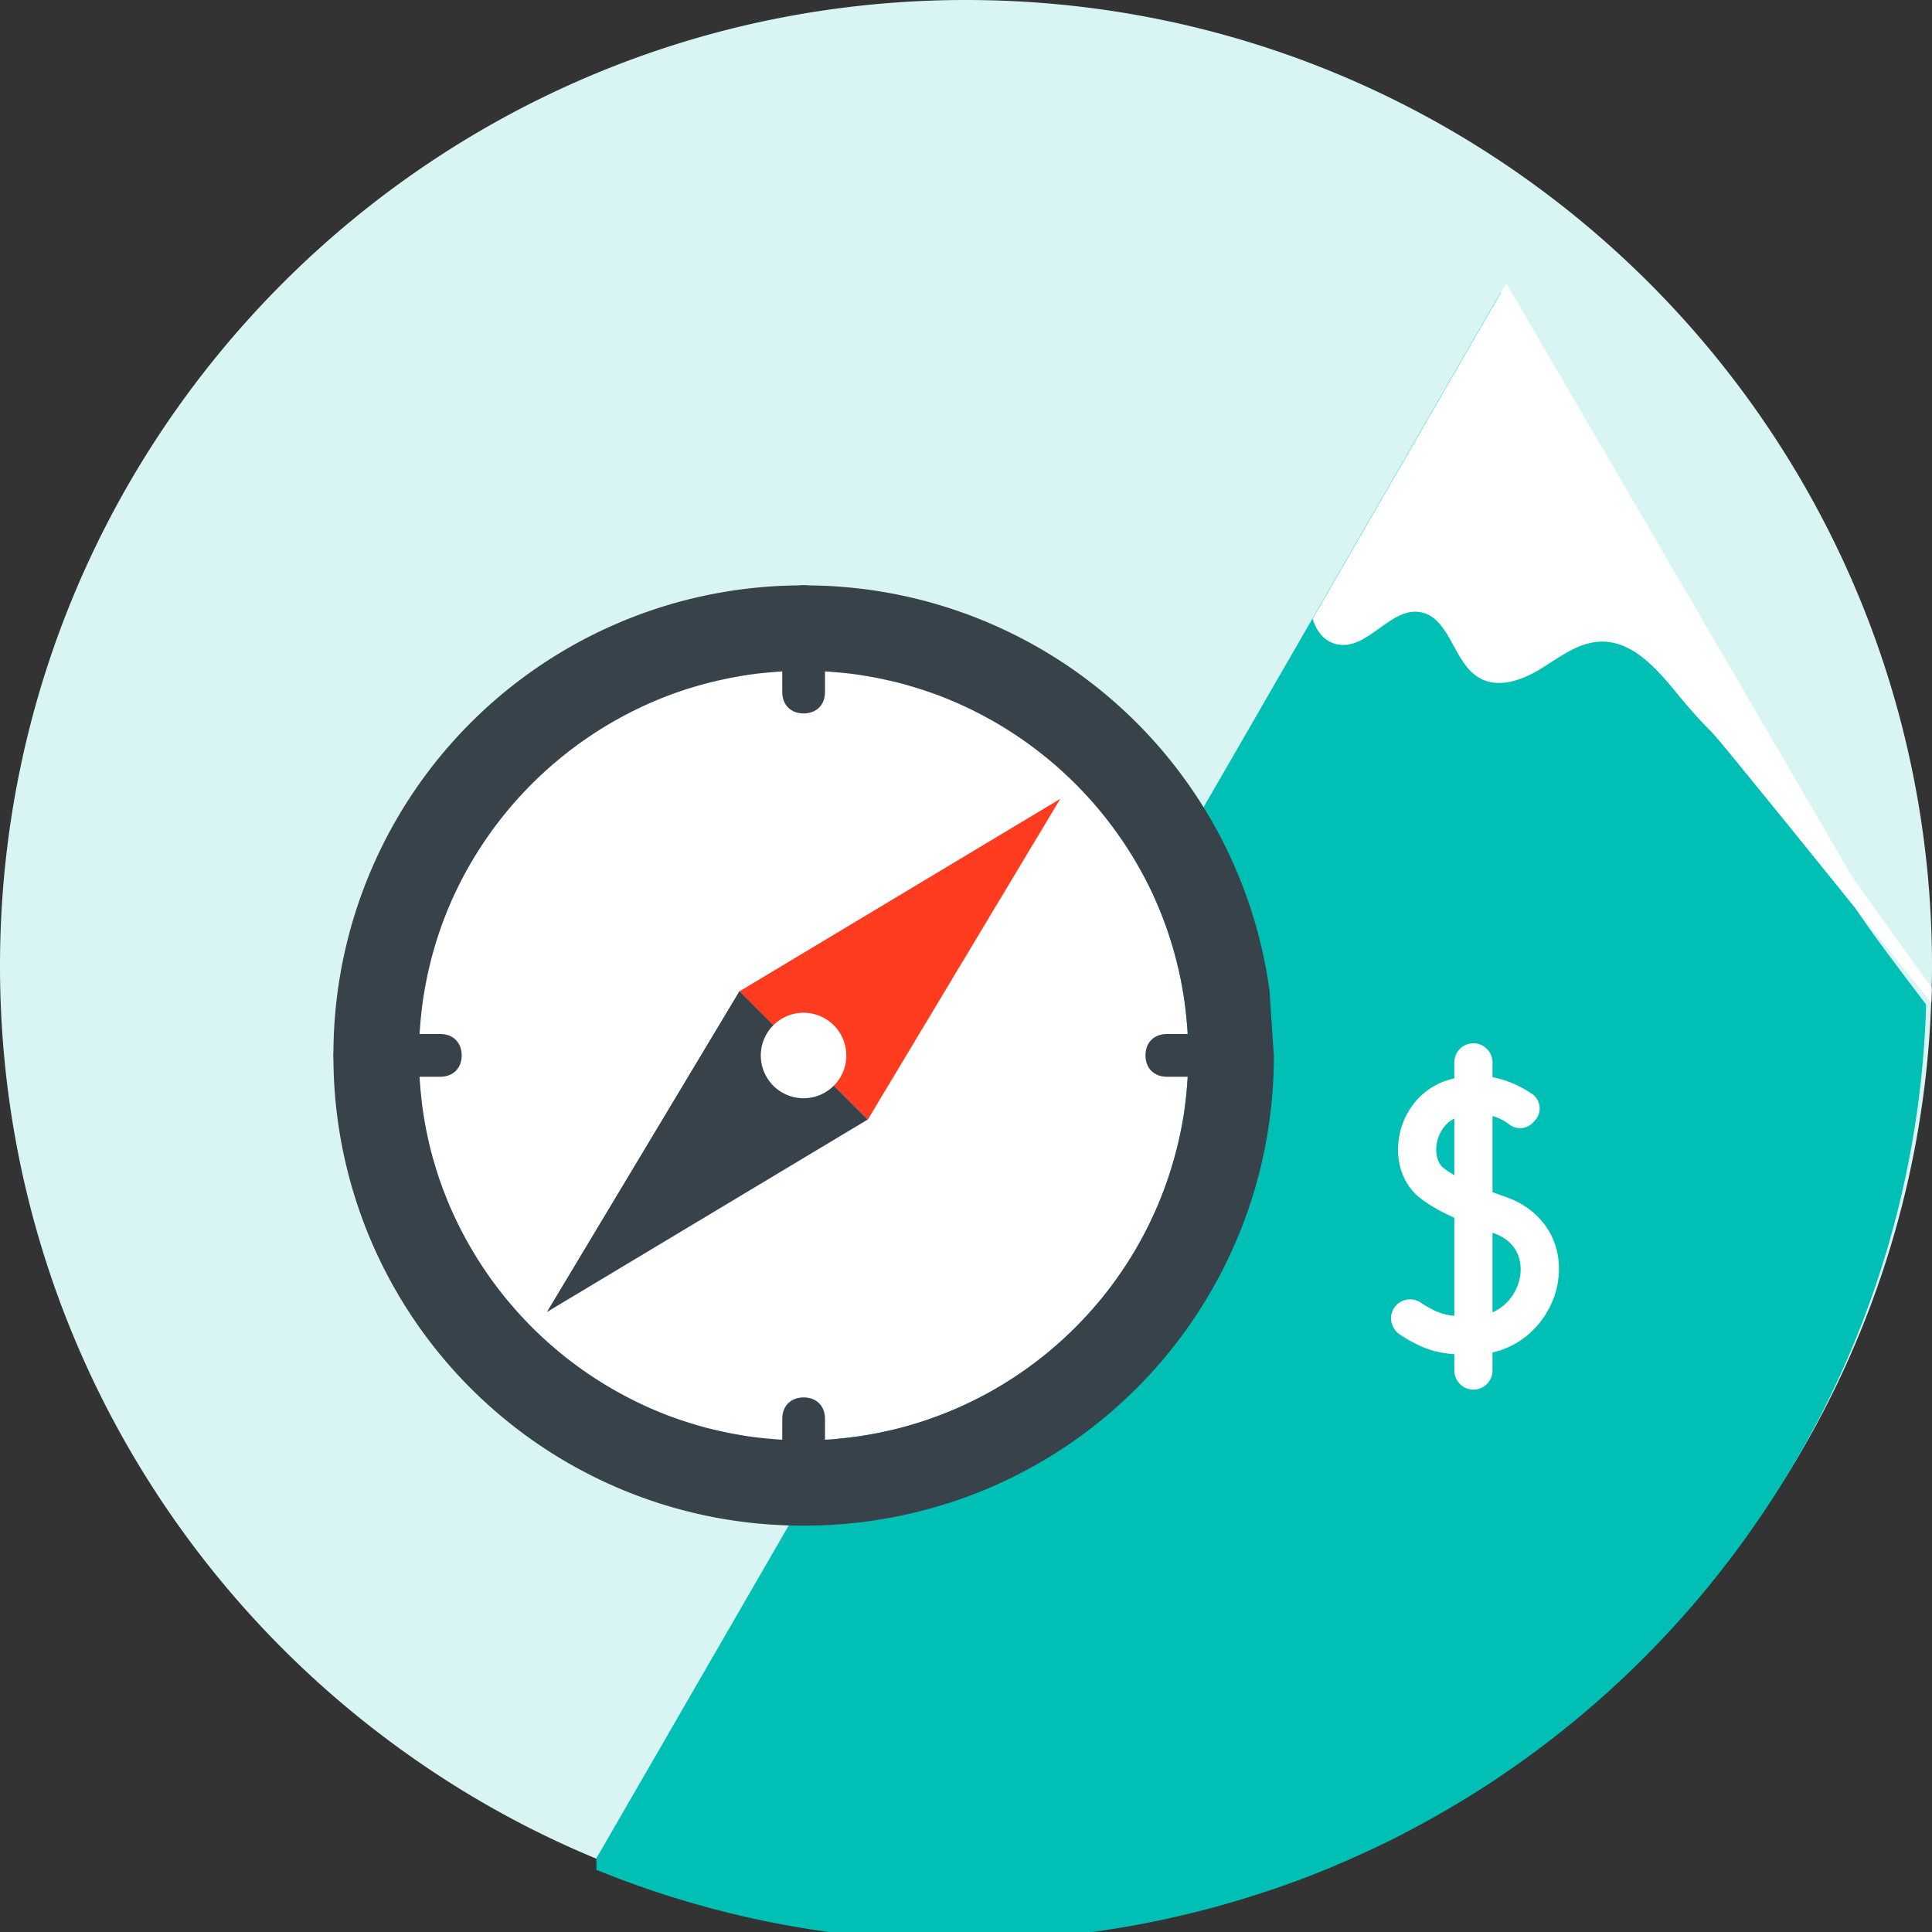 <svg xmlns="http://www.w3.org/2000/svg" width="100" height="100" viewBox="0 0 100 100"><rect x="0" y="0" width="100" height="100" fill="#333333" stroke="none"/><defs><clipPath id="a"><path d="M0 0h100v100H0z"/></clipPath><clipPath id="b"><path d="M30.87 14.66h69.105v85.341H30.87z"/></clipPath></defs><g clip-path="url(#a)"><path fill="#d8f5f4" d="M100 50c0 .376-.006.753-.018 1.13 0 .135 0 .27-.011.405 0 .124 0 .247-.012.37a49.724 49.724 0 01-3.094 15.554 49.38 49.38 0 01-3.806 7.965 50.239 50.239 0 01-15.577 16.352 51.715 51.715 0 01-4.653 2.718c-.882.459-1.788.882-2.7 1.282a45.502 45.502 0 01-4.582 1.753A49.775 49.775 0 0150 100a49.796 49.796 0 01-21.571-4.882 49.545 49.545 0 01-7.323-4.312A50.189 50.189 0 016.724 75.059C2.446 67.689 0 59.129 0 50 0 22.382 22.388 0 50 0c27.618 0 50 22.382 50 50"/></g><g clip-path="url(#b)"><path fill="#00c0b5" d="M99.695 51.996c-2.288-3.005-4.205-5.588-4.11-5.876l-3.948-6.841-.123-.212-13.83-23.947L67.66 32.49l-3.917 6.789-3.747 6.482-.9 1.57-.465.807-1.03 1.776-1.006 1.747-1.788 3.094c-.005 0-.005.006-.005.006l-.018.03-4.13 7.153-.023.04c0 .007 0 .007-.006.012l-3.84 6.648L30.59 96.667a49.793 49.793 0 0019.135 3.794 49.79 49.79 0 0015.547-2.47 45.457 45.457 0 004.583-1.753c.91-.4 1.817-.824 2.7-1.283a51.641 51.641 0 004.653-2.717 50.243 50.243 0 0015.576-16.353 49.332 49.332 0 004.541-10.083 49.724 49.724 0 002.359-13.435z"/></g><path fill="#fff" d="M99.975 51.536c.013-.135.013-.27.013-.405l-4.066-5.66L77.964 14.66 67.94 32.03c.218.689.642 1.224 1.347 1.336 1.547.241 2.688-1.947 4.23-1.682 1.547.276 1.694 2.629 3.052 3.405.983.571 2.23.118 3.195-.482.964-.594 1.917-1.347 3.047-1.394.47-.018.9.076 1.3.259 1.147.506 2.077 1.67 2.911 2.688.518.63 1.065 1.23 1.642 1.806.318.312 6.294 7.682 11.3 13.941zM41.591 34.72c10.997 0 19.911 8.915 19.911 19.911 0 10.997-8.914 19.911-19.91 19.911-10.997 0-19.912-8.914-19.912-19.91 0-10.997 8.915-19.912 19.911-19.912"/><path fill="#37424a" d="M65.933 54.636A24.263 24.263 0 0150.73 77.211a24.473 24.473 0 01-9.135 1.755 24.265 24.265 0 01-24.336-24.33A24.266 24.266 0 0141.596 30.3 24.259 24.259 0 0165.71 51.282zm-19.725 19.37a19.945 19.945 0 009.417-5.267 19.925 19.925 0 005.22-9.045c.18-.661.32-1.339.432-2.023.045-.32.09-.632.119-.96a19.228 19.228 0 00.097-1.286c.007-.26.015-.52.015-.789 0-.267-.008-.542-.015-.81-.007-.097-.007-.2-.015-.298a19.823 19.823 0 00-.082-.966c-.03-.328-.074-.64-.119-.96a31.35 31.35 0 00-.141-.796c-.052-.26-.104-.52-.171-.78a19.65 19.65 0 00-1.294-3.734 20.138 20.138 0 00-11.18-10.332 23.707 23.707 0 00-1.51-.491 12.73 12.73 0 00-.773-.201c-.26-.06-.52-.12-.78-.171-.26-.052-.529-.097-.797-.141a14.548 14.548 0 00-.996-.127c-.305-.03-.618-.06-.93-.075-.097-.007-.2-.007-.298-.014-.267-.007-.543-.015-.81-.015-.268 0-.543.008-.811.015-.097.007-.2.007-.298.014-.312.016-.624.045-.93.075-.334.03-.669.074-.996.127-.268.044-.536.089-.796.14-.26.053-.52.112-.78.172a18.973 18.973 0 00-1.532.431c-.254.082-.506.171-.752.26a20.137 20.137 0 00-11.18 10.332 19.65 19.65 0 00-1.294 3.734c-.066.26-.119.52-.17.781-.052.268-.097.528-.142.796-.044.32-.089.632-.119.96-.036.32-.059.64-.082.966-.007.097-.007.2-.014.298-.008.268-.015.543-.015.81 0 .269.007.529.015.79.007.103.007.208.014.312.023.327.046.654.082.974.03.327.075.64.12.96.044.267.089.528.14.795.052.26.112.52.171.781.06.26.127.521.201.774.075.253.15.506.231.758.082.254.171.499.26.744.097.253.194.499.29.737a20.143 20.143 0 0011.492 11.053c.253.09.498.179.752.26.245.082.505.156.758.231.253.074.513.141.773.2.26.06.52.12.781.172.26.052.528.096.796.141.327.052.662.096.997.126.305.03.617.06.93.075.096.007.2.007.297.015.268.007.543.015.81.015.268 0 .544-.008.811-.015.097-.008.201-.008.298-.015.312-.015.625-.045.93-.075.334-.03.67-.074.996-.126.268-.045.528-.09.796-.141z"/><path fill="#37424a" d="M22.79 55.732h-4.424c-.663 0-1.106-.442-1.106-1.106 0-.664.443-1.106 1.106-1.106h4.425c.664 0 1.106.442 1.106 1.106 0 .664-.442 1.106-1.106 1.106M64.82 55.732h-4.424c-.664 0-1.106-.442-1.106-1.106 0-.664.442-1.106 1.106-1.106h4.425c.663 0 1.106.442 1.106 1.106 0 .664-.443 1.106-1.106 1.106M40.49 35.821v-4.425c0-.663.442-1.106 1.106-1.106.664 0 1.106.443 1.106 1.106v4.425c0 .664-.442 1.106-1.106 1.106-.664 0-1.106-.442-1.106-1.106M40.49 77.86v-4.424c0-.664.443-1.106 1.106-1.106.664 0 1.106.442 1.106 1.106v4.425c0 .663-.442 1.105-1.106 1.105-.664 0-1.106-.442-1.106-1.105"/><path fill="#ff3c1f" d="M44.917 57.952l-6.637-6.637 16.592-9.955z"/><path fill="#37424a" d="M38.276 51.31l6.637 6.637-16.593 9.955z"/><path fill="#37424a" d="M38.276 51.31L28.32 67.902l13.275-13.274z"/><path fill="#ff3c1f" d="M41.599 54.634L54.872 41.36 38.28 51.316z"/><g><path fill="#fff" d="M41.592 52.42a2.212 2.212 0 110 4.425 2.212 2.212 0 010-4.425"/></g><g><path fill="#fff" d="M78.68 66.072c-.123.726-.607 1.496-1.428 1.852v-4.117l.045.016c1.543.544 1.448 1.86 1.382 2.25zm-3.96-5.614c-.313-.247-.45-.755-.349-1.294.086-.457.368-.999.905-1.27v2.934a4.727 4.727 0 01-.556-.37zm3.236 1.502a38.882 38.882 0 01-.704-.256v-3.936a2.5 2.5 0 01.898.458.918.918 0 001.203-.128l.096-.103a.916.916 0 00-.165-1.386c-.522-.343-1.202-.7-2.032-.853v-.768a.988.988 0 10-1.976 0v.828a5.638 5.638 0 00-.32.086c-1.296.39-2.264 1.498-2.527 2.891-.24 1.274.17 2.505 1.071 3.211.455.357 1.015.684 1.776 1.027v5.078c-.624-.061-1.05-.235-1.75-.693a.988.988 0 00-1.428.392c-.225.453-.047 1.006.377 1.282 1.09.707 1.85.936 2.801 1.001v.847a.988.988 0 101.976 0v-.935c1.896-.428 3.112-2.024 3.377-3.597.337-2.008-.712-3.753-2.673-4.446z"/></g></svg>
